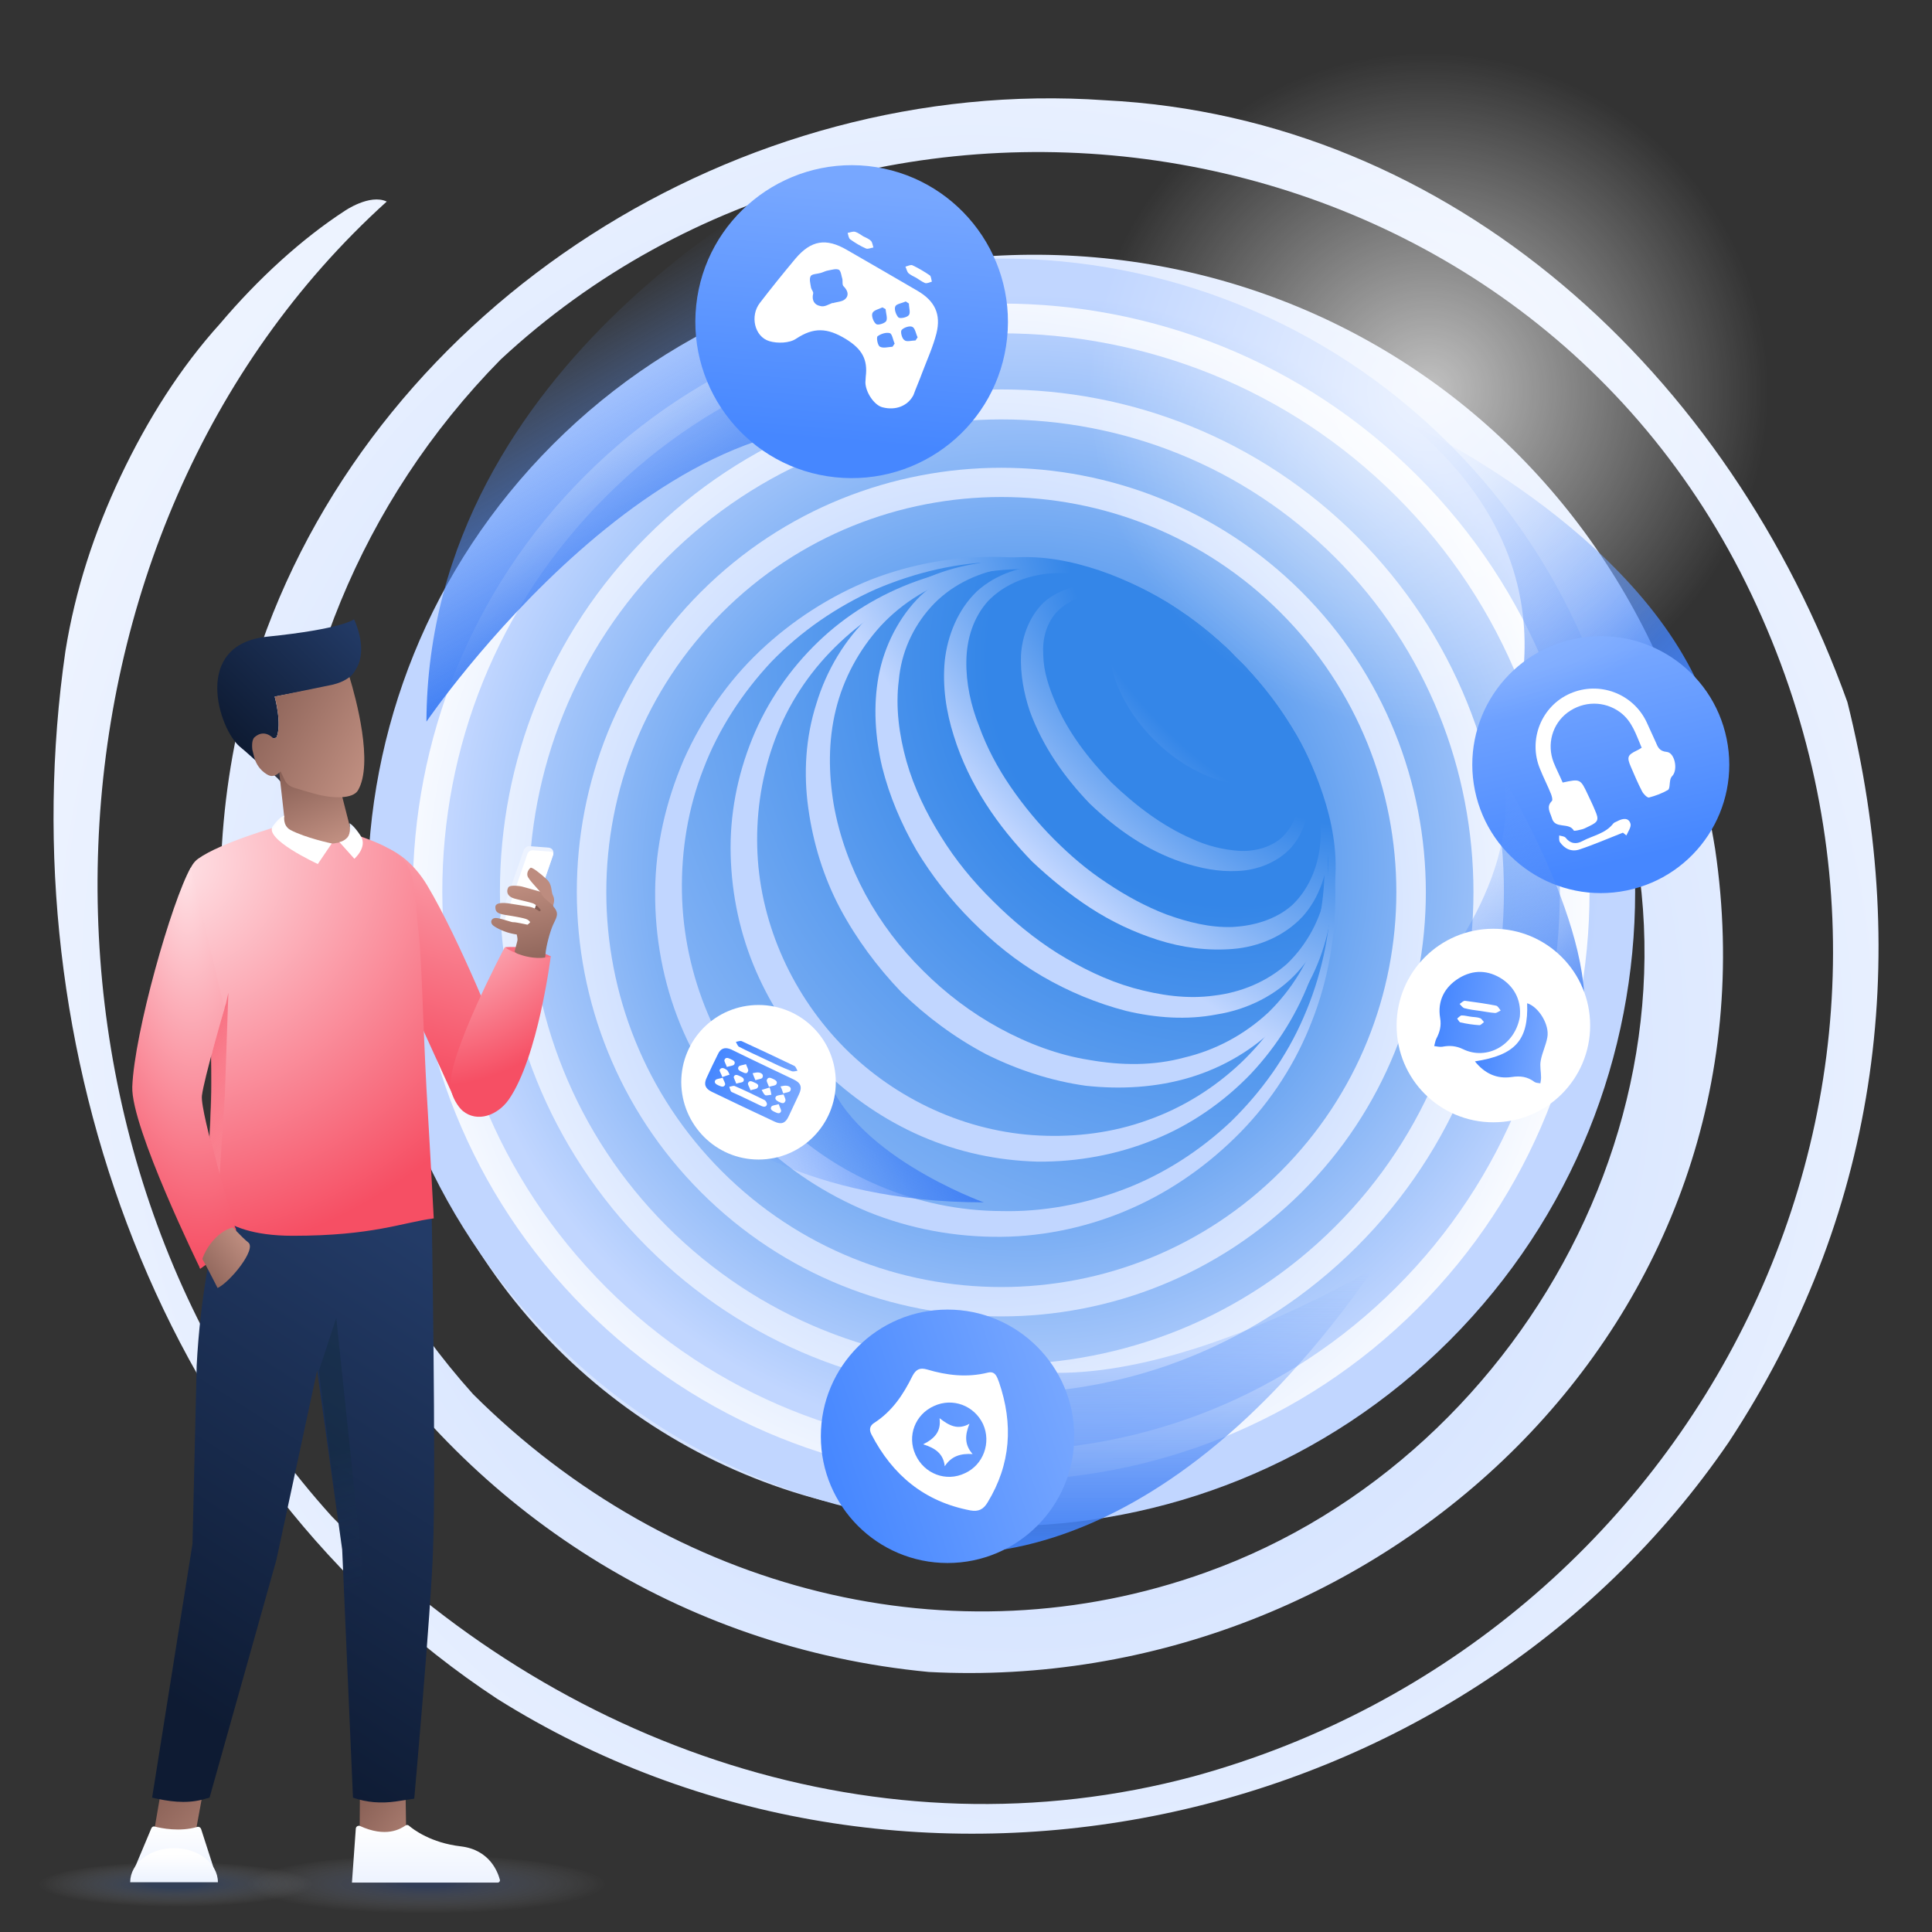 <svg width="555" height="555" viewBox="0 0 555 555" fill="none" xmlns="http://www.w3.org/2000/svg"><rect x="0" y="0" width="555" height="555" fill="#333333" stroke="none"/><path d="M397 319.1c-13.9 29.5-42.6 52.1-73.9 67.4-70.1 21.1-146.6-21-165.3-96C139 215.4 191 143.7 261.1 122.6c108.9-26.8 208.8 80.5 182 188.2C423 391.6 353.4 437 275.5 436.3c-65.8-.9-125.1-41-150.8-101.2-48.5-101.2 7.2-219.3 113.5-253.4 118.5-34.4 234.6 38.5 254.5 162.2 20.1 135.9-96.7 243.2-225.9 236.4-144-13.7-237.4-160.1-191.8-295C109.3 87.1 212.5 21.5 317.4 28.8c99.9 5 179.5 78.7 213.3 172.9 18.8 75.1 8.2 148.3-34.1 212.6C418.8 528 258.9 560.9 142.8 488 46.4 424.5 2.2 301.4 18.8 187c2.8-17.4 8.2-34 15.9-50.3 7.7-16.2 17.1-31.1 28.5-43.7C74.1 80.1 86.7 68.6 99 60.6c0 0 7.2-5 12.1-2.7C6.1 152.8.4 330.6 95.3 435.6c64.8 66.7 158.1 98.7 247.6 74.7 145.2-39.8 226.7-199.9 160.2-339.6C436.7 31 251.1 3.5 143.8 103.3 62.9 185.5 61 317 135.9 400.5c57.3 57.1 138.1 77.2 210.5 51.2C440.7 418 499 307.1 460.3 210.6c-23.4-65.2-82.7-105.2-151.1-113.4-97.6-9.9-178.5 72.2-176.3 169.6 5.1 116.8 147.8 184.1 238.6 106.6 22.1-21.2 29.5-49.2 25.5-54.3z" fill="url(#paint0_radial_12207_18169)"/><path d="M416.399 127.6c-71.1-71.1-186.4-71.1-257.5 0s-71.1 186.4 0 257.5 186.4 71.1 257.5 0c71.1-71.2 71.1-186.5 0-257.5z" fill="url(#paint1_radial_12207_18169)"/><path d="M355.1 188.8c-37.3-37.3-97.7-37.3-135 0s-37.3 97.7 0 135 97.7 37.3 135 0 37.3-97.7 0-135z" fill="url(#paint2_radial_12207_18169)"/><path d="M389.801 154.1c56.3 56.3 56.3 147.8 0 204-56.3 56.2-147.8 56.3-204 0-56.2-56.3-56.3-147.8 0-204 56.2-56.3 147.7-56.3 204 0zm-198.2 198.2c52.9 52.9 139.1 52.9 192 0 52.9-52.9 52.9-139.1 0-192.1s-139.1-52.9-192 0c-52.9 52.9-52.9 139.2 0 192.1z" fill="url(#paint3_radial_12207_18169)"/><path d="M407.199 136.7c65.9 65.9 65.9 173.3 0 239.2-65.9 65.9-173.3 65.9-239.2 0-65.9-65.9-65.9-173.3 0-239.2 66-66 173.3-66 239.2 0zm-233.1 233.1c62.7 62.7 164.4 62.5 227 0 62.6-62.5 62.7-164.6.1-227.1-62.5-62.5-164.6-62.7-227.2 0-62.7 62.6-62.5 164.4.1 227.1z" fill="url(#paint4_radial_12207_18169)"/><path d="M373.899 170c47.6 47.6 47.6 125 0 172.5s-124.9 47.6-172.5 0c-47.6-47.6-47.6-125 0-172.5s124.9-47.5 172.5 0zm-166.5 166.5c44.3 44.3 116.2 44.3 160.5 0s44.3-116.2 0-160.5-116.2-44.3-160.5 0-44.3 116.2 0 160.5z" fill="url(#paint5_radial_12207_18169)"/><path d="M355.098 188.8c17.8 17.6 28.3 42.4 28.5 67.4.1 12.6-2 25.1-6.7 37.1-4.6 11.9-11.6 22.8-20.5 31.9-8.9 9.1-19.5 16.7-31.3 21.9-11.7 5.2-24.8 8.1-37.6 8.2-12.9.1-25.9-2.2-38.2-7.2-12-5-23.2-12.2-32.4-21.5s-16.6-20.5-21.5-32.4c-4.9-12-7.3-25-7.2-38.2.1-12.9 3.1-25.8 8.2-37.7 5.2-11.7 12.6-22.5 21.9-31.3 9.3-8.8 20.2-15.8 31.9-20.5 11.9-4.6 24.5-6.8 37-6.5 25.6.5 50.3 10.9 67.9 28.8zm0 0c-8.9-8.9-19.4-15.8-31-20.6-11.5-4.7-24.1-6.9-36.5-6.8-12.4.1-24.6 3-36.1 7.9-11.2 5-21.5 12.1-30 20.9-8.3 8.9-15.1 19.3-19.4 30.6-4.4 11.2-6.4 23.3-6.2 35.4.4 24.1 10.3 47.6 27.2 64.5 16.8 17.1 40.4 27.1 64.5 27.2 12 .3 24.1-2 35.4-6.3 11.3-4.3 21.8-11.1 30.6-19.4 8.7-8.5 16-18.6 20.9-30 4.9-11.2 7.7-23.6 7.9-36.1.1-12.4-2.2-24.9-6.8-36.5-4.7-11.4-11.7-21.8-20.5-30.8z" fill="url(#paint6_radial_12207_18169)"/><path d="M355.098 188.8c15.5 15.5 25.3 36.7 26.3 58.6.5 10.9-.8 22.2-4.6 32.7-3.8 10.6-9.8 20.2-17.5 28.4-7.8 8.1-17.3 14.7-27.8 18.9-10.5 4.3-22 6.4-33.4 6.3-11.5-.3-22.8-2.7-33.4-7.3-10.6-4.6-20.1-11.2-28.3-19.1-8.1-8.1-14.6-17.7-19.2-28.3-4.6-10.6-7-21.9-7.3-33.4-.3-11.5 1.9-22.8 6.2-33.4 4.3-10.6 10.9-20.1 18.9-27.8 8.1-7.8 17.8-13.7 28.4-17.5 10.6-3.8 21.6-5.2 32.7-4.6 22.3 1.2 43.5 11 59 26.5zm0 0c-7.7-7.7-17.1-13.9-27-18.4-10-4.3-21-6.6-31.7-6.9-11-.3-21.6 1.8-31.7 5.9-10 4-18.9 10.3-26.3 18-7.4 7.7-13 16.9-16.4 26.8-3.5 10-4.9 20.6-4.4 31 1 20.8 10.3 41 25.1 55.9 14.7 14.7 34.8 24.1 55.9 25.1 10.4.5 21.1-.8 31-4.4 10-3.5 19.2-9.2 27-16.6 7.7-7.4 13.9-16.3 18-26.3s6.1-20.7 5.9-31.7c-.3-10.9-2.5-21.8-6.9-31.7-4.5-9.6-10.9-18.9-18.5-26.7z" fill="url(#paint7_radial_12207_18169)"/><path d="M355.1 188.8c5.9 5.9 11.2 12.2 15.5 19.4 4.4 7 7.9 14.7 10.3 22.8 2.4 8.1 3.5 16.6 2.3 25-.9 8.5-4.6 16.8-10.5 23.3s-14.3 10.7-23.1 12.1c-8.7 1.7-17.7 1-26.1-1-8.5-2.2-16.6-5.6-24-9.9-7.6-4.4-14.3-9.9-20.3-15.9-6.1-6.1-11.5-13-15.9-20.3-4.4-7.6-7.8-15.6-9.9-24-2-8.5-2.6-17.5-1-26.1 1.6-8.6 5.9-17.1 12.1-23.1 6.5-6 14.9-9.6 23.3-10.6 8.5-1.2 16.9 0 25 2.4 8.1 2.4 15.6 6 22.8 10.3 7.2 4.5 13.7 9.7 19.5 15.6zm0 0c-6-5.7-12.5-10.9-19.7-15.2-7.2-4.3-14.9-7.6-22.9-9.4-8-1.9-16.4-2.4-24.4-.9-7.9 1.4-15.4 5.2-20.7 11.1-5.3 5.9-8.5 13.2-9.2 21-1 7.8.1 15.8 2.2 23.3 2.2 7.7 5.7 14.9 9.9 21.6 4.2 6.8 9.2 12.9 15 18.6 5.6 5.6 11.9 10.8 18.6 15 6.8 4.2 13.9 7.7 21.6 9.9 7.6 2.1 15.5 3.3 23.3 2.2 7.7-.9 15.2-4 21-9.2 5.7-5.5 9.6-12.8 11.1-20.7 1.4-8 1-16.4-.9-24.4-2-7.9-5.2-15.6-9.4-22.9-4.5-7.5-9.7-14-15.5-20z" fill="url(#paint8_radial_12207_18169)"/><path d="M355.101 188.8c4.8 4.8 9.2 10 13.2 15.8 4 5.8 7.3 11.7 9.6 18.2 2.4 6.5 4 13.4 3.8 20.5-.3 7-2.5 14.5-7.6 20.1-5.2 5.5-12.5 8.6-19.9 9.2-7.4.6-14.7-.4-21.6-2.6-6.9-2.2-13.4-5.3-19.4-9.2-6-3.9-11.6-8.5-16.7-13.3-9.9-10.2-18.2-22.2-22.5-36.1-2.2-6.9-3.3-14.2-2.6-21.6.8-7.3 3.8-14.7 9.2-19.9 5.6-5.1 13-7.3 20.1-7.6 7-.3 13.9 1.4 20.5 3.8 6.5 2.4 12.5 5.7 18.2 9.6 5.7 3.8 10.9 8.3 15.7 13.1zm0 0c-5-4.7-10.2-9.1-16-12.9-5.7-3.6-12-6.8-18.4-8.7-6.5-2.1-13.4-3-19.8-2.4-6.6.7-12.8 3.4-17.1 7.9-4.2 4.7-6.1 10.8-6.2 17.2-.1 6.4 1.3 12.8 3.7 18.8 2.2 6.1 5.3 11.9 9 17.3s8 10.6 12.5 15.1c4.7 4.7 9.6 8.9 15.1 12.5 5.5 3.7 11.2 6.8 17.2 9.1 6.1 2.2 12.4 3.8 18.8 3.6 6.2-.3 12.5-2.1 17.2-6.2 4.6-4.3 7.4-10.6 8.1-17.2.7-6.7-.4-13.4-2.3-19.8-2.1-6.5-4.9-12.8-8.7-18.4-4.1-5.6-8.4-11-13.1-15.9z" fill="url(#paint9_radial_12207_18169)"/><path d="M355.099 188.8c6.8 6.8 12.8 14.6 17.3 23.1 4.5 8.5 7.9 17.6 9.5 27.2 1.7 9.5 1.7 19.4-.6 29.1-2.3 9.6-7 18.8-13.9 25.9-6.9 7.2-15.9 12.5-25.5 15.4-9.6 2.9-19.9 3.5-30 2.4-10-1.4-19.7-4.6-28.7-9.1-8.9-4.7-17.1-10.8-24.2-17.7-7-7.3-13-15.4-17.7-24.2-4.7-8.9-7.7-18.6-9.1-28.7-1.4-10-.8-20.3 2.3-30 2.9-9.6 8.2-18.6 15.6-25.5 7.2-6.9 16.4-11.7 25.9-13.9 9.6-2.3 19.5-2.3 29.1-.6 9.6 1.6 18.8 4.9 27.2 9.5 8.2 4.3 16.1 10.3 22.8 17.1zm0 0c-6.9-6.6-14.6-12.5-23.2-16.9-8.6-4.4-17.8-7.4-27.2-8.7-9.4-1.3-19.1-.6-28.1 2.1s-17.3 7.7-23.6 14.5c-6.2 6.8-10.7 15.1-12.9 24.1-2.2 9-2.1 18.2-.6 27.2 1.6 9.1 4.8 17.8 9.1 25.8 4.4 8.1 10 15.5 16.6 22 6.5 6.5 13.9 12.1 22 16.5s16.8 7.7 25.8 9.1c9.1 1.6 18.4 1.7 27.2-.7 8.9-2.1 17.2-6.5 24.1-12.9 6.6-6.4 11.7-14.6 14.5-23.6 2.7-9 3.4-18.8 2.1-28.1-1.3-9.4-4.3-18.6-8.7-27.2-4.7-8.5-10.4-16.3-17.1-23.2z" fill="url(#paint10_radial_12207_18169)"/><path d="M355.099 188.8c6.9 7.2 13.2 15.2 17.2 24.8 2 4.6 3.4 9.6 3.6 14.8.3 5.2-1.2 10.8-5.1 15.2-3.9 4.2-9.8 6.4-15.2 6.6-5.5.3-10.9-.8-16-2.5-10.2-3.4-19-9.6-26.6-16.9-7.3-7.6-13.5-16.4-17.2-26.6-1.7-5.1-2.7-10.5-2.5-16 .3-5.5 2.5-11.3 6.6-15.2 4.3-3.8 10.2-5.2 15.2-5.1 5.2.3 10.3 1.7 14.9 3.6 9.9 4.1 18 10.4 25.1 17.3zm0 0c-7.2-6.9-15.5-12.9-25.1-16-4.7-1.6-9.6-2.3-14.5-2.2-4.7.3-9.2 2.2-12.2 5.5-2.9 3.4-3.9 7.8-3.6 12.2.1 4.6 1.6 9.1 3.4 13.3 3.6 8.6 9.5 16.3 16.2 23.2 6.9 6.6 14.6 12.5 23.2 16.2 4.3 2 8.9 3.1 13.3 3.4 4.4.3 9-.9 12.2-3.6 3.3-3 5.1-7.4 5.5-12.2.3-4.7-.7-9.8-2.2-14.5-3.3-9.8-9.3-18.1-16.2-25.3z" fill="url(#paint11_radial_12207_18169)"/><path d="M355.102 188.8c4.2 4.2 7.899 8.7 10.799 14.2 1.4 2.7 2.6 5.5 3.1 8.6.3 1.6.401 3.3.101 4.8-.4 1.7-1.001 3.4-2.301 4.9-1.3 1.3-2.999 2.5-4.699 3.1-1.8.5-3.601.8-5.201.8-3.5-.1-6.6-.9-9.6-2.1-6-2.4-11.3-6.1-15.8-10.6-4.4-4.4-8.2-9.8-10.6-15.8-1.2-3-2-6.4-2.1-9.6-.1-1.7.101-3.5.801-5.2.5-1.8 1.7-3.5 3.1-4.7 1.4-1.2 3.3-1.9 4.9-2.4 1.7-.1 3.399-.3 4.799.1 3.1.5 6 1.8 8.6 3.1 5.4 2.9 10.001 6.6 14.101 10.8zm0 0c-4.2-4.2-9.101-7.6-14.601-9.6-2.6-1-5.6-1.7-8.2-1.7-1.3 0-2.6.3-3.8.6-1.2.4-1.9 1.2-2.7 1.9-.6.9-.999 1.8-1.199 3-.2 1.2 0 2.4.1 3.5.4 2.5 1.599 4.9 2.699 7.2 2.6 4.7 6.1 9 9.9 12.8 3.9 3.9 8.201 7.4 12.801 9.9 2.4 1.3 4.699 2.3 7.199 2.7 1.3.3 2.3.3 3.5.1 1.2-.1 2.1-.5 3-1.2.8-.8 1.6-1.6 2-2.7.4-1.2.6-2.5.6-3.8-.1-2.7-.599-5.6-1.799-8.3-1.9-5.3-5.3-10.2-9.5-14.4z" fill="url(#paint12_radial_12207_18169)"/><path d="M355.1 188.8c1.8 1.8 3.5 3.8 4.9 6 .7 1.2 1.3 2.4 1.7 3.8.3.8.3 1.6.3 2.4-.1.9-.4 1.9-1 2.9-.6.9-1.6 1.6-2.6 1.8-.9.4-1.8.5-2.7.6-1.7.1-3.4-.3-4.8-.6-3-.9-5.5-2.6-7.6-4.7-2.1-2.1-3.8-4.6-4.7-7.6-.5-1.6-.8-3.1-.6-4.8 0-.8.3-1.8.6-2.7.4-.9 1-1.8 1.8-2.6.9-.6 1.8-1 2.9-1 .9-.1 1.7.1 2.3.3 1.4.4 2.6 1 3.8 1.7 2 1 3.9 2.7 5.7 4.5zm0 0c-1.8-1.8-4-3.3-6.4-3.8-1.2-.4-2.3-.5-3.5-.4-1.2.1-1.8.8-2 1.2 0 .8.6 2.5 1.8 4.2 1.2 1.7 2.6 3.1 4 4.6 1.4 1.4 3 3 4.7 4.2 1.7 1.2 3.3 1.9 4.2 1.8.5 0 1-.8 1.2-1.9.3-1 0-2.3-.4-3.5-.3-2.4-1.7-4.6-3.6-6.4z" fill="url(#paint13_radial_12207_18169)"/><path opacity=".7" d="M50.5 548c21.764 0 39.5-2.93 39.5-6.5S72.35 535 50.5 535 11 537.93 11 541.5c0 3.662 17.65 6.5 39.5 6.5z" fill="url(#paint14_radial_12207_18169)"/><path opacity=".7" d="M122.5 550c28.445 0 51.5-3.831 51.5-8.5 0-4.669-23.055-8.5-51.5-8.5S71 536.831 71 541.5c0 4.789 23.055 8.5 51.5 8.5z" fill="url(#paint15_radial_12207_18169)"/><path d="M158.299 274.8s-5.6-3.3-13.2-2.7c-.1 0 5.9 7.3 13.2 2.7z" fill="url(#paint16_radial_12207_18169)"/><path d="M153.93 259.995l-2.243 6.207s2.465.23 2.647 0l4.018-5.051-4.422-1.156z" fill="#855D53"/><path d="M145.233 265.802l5.184.395a1.744 1.744 0 001.777-1.164l6.627-19.232c.452-1.169-.068-2.235-1.407-2.322l-5.184-.397a1.744 1.744 0 00-1.781 1.166l-6.734 19.232a1.751 1.751 0 00.76 2.084c.231.136.49.218.758.238z" fill="#EDF3FF"/><path d="M147.493 266.741l3.068.906c.712.054 1.727-2.887 1.962-3.561l6.372-18.507a.705.705 0 00-.306-.833.704.704 0 00-.303-.095l-5.165-.387a1.576 1.576 0 00-1.607 1.053l-6.689 19.305c-.346.98 1.624 2.04 2.668 2.119z" fill="#fff"/><path d="M154.671 276.822c.298-.043 1.894-.335 2.019-2.554.124-2.219 1.279-6.659 2.286-8.812 1.006-2.154 1.683-3.093 0-5.044 0 0-.541-3.355-3.564-4.202-3.022-.847-5.314-1.515-5.717-1.583-.403-.068-3.228-.541-3.699.336-.47.876-.606 2.557 2.016 3.228 2.622.671 4.911 1.144 5.45 1.48.538.335 1.623 1.182 1.894 1.869l-.403.284a6.819 6.819 0 00-2.893-1.352c-1.623-.271-6.188-1.007-6.323-1.007-.136 0-3.431-.471-3.431 1.082s.741 1.951 3.295 2.354c2.555.403 5.247.877 5.921 1.28.673.403.811.812.811.812l-.811.647s-3.499-.782-4.037-.715c-.539.068-3.899-1.277-5.179-1.209-1.28.067-1.624 1.412-.541 2.218 1.082.807 3.095 1.702 4.643 2.097 1.547.395 2.016.393 2.016.393s.338 1.209.202 1.815c-.135.606-.811 3.096-.811 3.096s3.772 3.958 6.856 3.487z" fill="url(#paint17_linear_12207_18169)"/><path d="M152.38 249.313s-1.141.942-.874 2.219c.268 1.277 3.97 4.599 4.037 5.319.068.72 3.345 3.236 3.345 3.236s.665-1.547 0-2.76c-.666-1.212-.127-3.16-1.875-4.775-1.748-1.616-4.278-3.612-4.633-3.239z" fill="#BD8C7F"/><path d="M111.699 243.8c2.8 1.3 7.2 4.2 11 10.5 9.6 16.1 20.8 44.6 20.8 44.6l-12.6 17.5-15.2-33.4-4-39.2z" fill="url(#paint18_radial_12207_18169)"/><path d="M145 272.1s6.2 4.4 13.2 2.7c0 0-3.6 28.8-12 41-3.2 4.6-9.1 6.8-13.3 3.3-1.4-1.2-3-3.9-3.4-6.4-1.5-8.5 15.5-40.6 15.5-40.6z" fill="url(#paint19_radial_12207_18169)"/><path d="M75.3 219.4s1.8 1.8 3.7 3.5c3.8 3.3 1.4 4 3.7 2.4 3.4-2.3-.3-2.5-.3-2.5s-1-2.2-1.9-2.7c-1.4-.2-4.7.4-5.2-.7z" fill="url(#paint20_radial_12207_18169)"/><path d="M81.598 234.2L80 220l16.998 3.7 4.1 16.1s-3.1 5-13.8 1.3c-2.2-.7-6.9-2.7-5.7-6.9z" fill="url(#paint21_linear_12207_18169)"/><path d="M101.702 177.9s-3.3 2.8-25 5c-21.7 2.3-13.8 26.6-7.8 31.6 1.3 1 6.2 5.5 6.2 5.5l4.1-4c-.1-1-2-3.6-2-3.6l2.2-.5c1.7-3.9-.5-11.8-.5-11.8L95.5 197c1.8-.4 3.6-1.4 5-2.5.8-.7 1.402-1.6 1.902-2.5 3.4-5.9-.7-14.1-.7-14.1z" fill="url(#paint22_linear_12207_18169)"/><path d="M78.9 200.1s2.2 7.9.5 11.8l-.9.2s-2.5-2.9-5.4-.3c-1 .9-.6 3.6-.6 3.6l.5 2c.5 2.1 1.8 3.9 3.6 5 .6.4 1.3.6 1.7.5 1 0 2.1-1.1 2.3-1.3l1.1 2.3c.5 1.2 1.5 2 2.8 2.4 1.9.6 3.7 1.1 5.8 1.7 5.4 1.5 11.001 1.5 12.501-.9 4.6-7.7-.6-26.7-2.4-32.6-1.4 1.1-3.2 1.8-4.9 2.2l-16.6 3.4z" fill="url(#paint23_linear_12207_18169)"/><path d="M103.401 513.7l-.1 14.2h13.4l-.2-13.3-13.1-.9z" fill="url(#paint24_linear_12207_18169)"/><path d="M46.398 513.6l-2.5 14.6 12.1-.8 2.2-12-11.8-1.8z" fill="url(#paint25_linear_12207_18169)"/><path d="M102.202 525.4l-1.1 15.4h41.9c.4 0 .7-.4.6-.8-.6-2.2-2.9-8.6-11.2-9.6-8.6-1-13.6-4.8-15-6-.3-.2-.6-.2-.9 0-1.5 1-5.6 3.6-13.2.1-.6-.1-1.1.3-1.1.9z" fill="url(#paint26_linear_12207_18169)"/><path d="M123.999 348.3s1.3 72.7.4 96.9c-.6 17.9-5.4 71.5-5.4 71.5l-5.3.8c-4.2.6-8.4.3-12.3-1.1l-3.1-71.3-7.2-51.4-11.7 54.4-19.2 68.3-2.2.6c-4.8 1.2-9.6.5-14.3-.6l11.6-72.9 1.2-51.2c.5-9.7 1.6-19.3 3.3-28.9l2.7-14.9 61.5-.2z" fill="url(#paint27_linear_12207_18169)"/><path d="M57.5 364.5c4.166-2.833 12-9.6 10-12-2.5-3-11.5 9-10 12z" fill="#F64F64"/><path d="M44.398 524.7c1.9.5 7.3 1.6 12.3.1.4-.1.9.1 1.1.7l3.8 11.8h-23.2l5-11.9c.2-.6.6-.8 1-.7z" fill="url(#paint28_linear_12207_18169)"/><path d="M37.398 540.7c0-5.4 5.7-9.8 12.6-9.8 6.9 0 12.6 4.4 12.6 9.8h-25.2z" fill="url(#paint29_linear_12207_18169)"/><path opacity=".3" d="M96.602 378.6l-5 15.2 6.7 51.4 1.3 36.6 5-10.4-.8-24.1-7.2-68.7z" fill="url(#paint30_linear_12207_18169)"/><path d="M100.4 239.2s-.1 1.8-2.4 2.6c-2.9 1.1-8.8.8-17.2-4.7 0 0-17.4 4.9-23.9 9.6-9.5 6.9 3.9 40.3 3.9 60.4s-2 36.8-2 36.8S61.1 355 84.1 355s31.4-3.8 40.5-5c0 0-.9-17.2-2.1-37.5-.9-16.9-1.4-36.9-2.1-43.2-2.4-20.1 1.1-23.2-20-30.1z" fill="url(#paint31_radial_12207_18169)"/><path d="M95.3 242.3l-4 5.9s-15.7-7.2-12.9-10.9c2.1-2.9 3.3-3 3.3-3s-.6 2.8 1.7 4.1c4.3 2.3 11.9 3.9 11.9 3.9z" fill="url(#paint32_linear_12207_18169)"/><path d="M97.5 241.9l4.3 4.8s3.9-3.4 1.8-6.6c-2.1-3.2-3.2-3.6-3.2-3.6s.6 2.9-.7 4.2c-.8.8-1.6 1.1-2.2 1.2z" fill="url(#paint33_linear_12207_18169)"/><path d="M65.6 285.2l-1 29.2-1.5 23-2.9-11 .5-12.9-.1-9.4c1.1-6.4 4.3-15.8 4.3-15.8l.7-3.1z" fill="url(#paint34_linear_12207_18169)"/><path d="M65.602 351.2s4 4.4 5.7 5.7c2.5 1.9-5.2 11.4-8.8 13.1 0 0-5.1-10.2-6.3-11.4-1.1-.9 9.4-7.4 9.4-7.4z" fill="url(#paint35_linear_12207_18169)"/><path d="M54.798 249.2c-5.5 9.8-16.2 47.4-16.8 63-.4 11.6 19.5 52.2 19.5 52.2.6-5.7 5.7-11.4 10-11.9 0 0-10-32.7-9.5-37.7.6-5 6.5-25.1 6.5-25.1" fill="url(#paint36_radial_12207_18169)"/><path d="M232.7 49.6s-109.8 53.1-110.2 157.7c0 0 70.4-103 139.3-82.3l-29.1-75.4z" fill="url(#paint37_linear_12207_18169)"/><path d="M239.898 137.1c24.7 2.6 46.8-15.2 49.4-39.9 2.6-24.7-15.2-46.8-39.9-49.5-24.6-2.6-46.8 15.3-49.4 40-2.6 24.6 15.2 46.8 39.9 49.4z" fill="url(#paint38_linear_12207_18169)"/><path d="M404.801 121.6s66.4 30.6 85.2 80.1l-61.5 21.1c0-.1 32.8-54.4-23.7-101.2z" fill="url(#paint39_linear_12207_18169)"/><path d="M467.302 255.8c20-4.1 32.8-23.6 28.7-43.6-4.1-20-23.6-32.8-43.6-28.7-20 4.1-32.8 23.7-28.7 43.6 4.1 19.9 23.6 32.8 43.6 28.7z" fill="url(#paint40_linear_12207_18169)"/><path d="M407.199 286.4s29.7-31 24.8-62.7c0 0 30.1 49.6 21.7 75.2l-46.5-12.5z" fill="url(#paint41_linear_12207_18169)"/><path d="M428.999 322.4c15.4 0 27.8-12.5 27.8-27.8 0-15.4-12.5-27.8-27.8-27.8-15.4 0-27.8 12.5-27.8 27.8 0 15.4 12.4 27.8 27.8 27.8z" fill="#fff"/><path d="M267.301 445.6s61.9 13.1 127.3-81.2c0 0-85.5 51.7-125 19.3l-2.3 61.9z" fill="url(#paint42_linear_12207_18169)"/><path d="M205.602 323.9s25.2 21.5 77 21.5c0 0-39.8-14.3-45.7-38.7-3.7-15.5-31.3 17.2-31.3 17.2z" fill="url(#paint43_linear_12207_18169)"/><path d="M217.899 333.1c12.3 0 22.2-9.9 22.2-22.2 0-12.3-9.9-22.2-22.2-22.2-12.3 0-22.2 9.9-22.2 22.2.1 12.3 10 22.2 22.2 22.2z" fill="#fff"/><path d="M272.201 449c20.1 0 36.4-16.3 36.4-36.4 0-20.1-16.3-36.4-36.4-36.4-20.1 0-36.4 16.3-36.4 36.4 0 20.1 16.3 36.4 36.4 36.4z" fill="url(#paint44_linear_12207_18169)"/><path opacity=".7" d="M410 209.3c54.1 0 98-43.5 98-97.2s-43.9-97.2-98-97.2-98 43.5-98 97.2 43.9 97.2 98 97.2z" fill="url(#paint45_radial_12207_18169)"/><path d="M436.6 292.1c-1.4 8.2-9.5 12.6-16.3 9.3-2.1-1-3.9-1.1-6-.7-.7.1-1.6-.1-2.3-.2.2-.7.3-1.5.6-2.1 1-1.9 1.5-3.7 1.1-6-.8-4.8 1.2-8.8 5.4-11.4 4.1-2.5 8.4-2.4 12.5.3 3.9 2.7 5.4 6.6 5 10.8zm-11.4-1.7c1.4.2 2.8.5 4.3.6.5 0 1.1-.5 1.6-.7-.4-.5-.8-1.3-1.3-1.4-3-.6-5.9-1-8.9-1.4-.5-.1-1.1.6-1.6.9.4.4.8 1 1.3 1.2 1.5.4 3 .6 4.6.8zm-2.4 1.7c-1-.1-1.9-.4-2.9-.4-.4 0-.9.6-1.3.9.3.4.6 1 .9 1.1 1.8.4 3.7.7 5.5.8.4 0 .9-.6 1.3-.9-.4-.4-.7-1-1.1-1.1-.7-.3-1.6-.3-2.4-.4z" fill="url(#paint46_linear_12207_18169)"/><path d="M423.699 304.9c11.6-1.8 15.4-6.1 15-16.7 3.3 1 6.5 6.2 5.8 9.8-.4 2.3-1.5 4.4-1.9 6.7-.3 1.5.1 3.2.1 4.8 0 .6-.1 1.1-.2 1.7-.6-.1-1.3-.1-1.7-.4-2-1.5-4-1.8-6.6-1.4-4.2.6-7.7-1-10.5-4.5z" fill="url(#paint47_linear_12207_18169)"/><path d="M219.2 305.9c2.9 1.4 5.9 2.8 8.8 4.2 2.1 1 2.5 2.2 1.5 4.3-1 2.1-2 4.3-3 6.4-.9 1.9-2.1 2.3-4 1.4-6-2.8-12.1-5.7-18.1-8.6-1.8-.9-2.3-2.1-1.4-4 1-2.2 2.1-4.5 3.2-6.7.8-1.8 2.1-2.2 3.9-1.4 3 1.5 6 2.9 9.1 4.4zm-4.9 9.7s0-.1 0 0c1.5.7 2.9 1.4 4.4 2.1.6.3 1.4.4 1.6-.4.1-.4-.3-1.1-.7-1.3-2.8-1.4-5.7-2.8-8.5-4-.4-.2-1 .1-1.6.2.2.5.3 1.3.7 1.5 1.3.6 2.7 1.2 4.1 1.9zm10.8-1.2c-1 .2-1.9.2-2.2.6-.5.7.2 1.2.8 1.5.7.3 1.5.8 1.9-.2.2-.4-.2-1.1-.5-1.9zm-9.5-1.2c.9-.3 1.7-.3 2-.7.6-.8-.1-1.2-.8-1.5-.7-.3-1.5-.8-1.9.1-.2.4.4 1.2.7 2.1zm-4.1-1.9c.9-.3 1.7-.3 2-.6.5-.7-.1-1.2-.8-1.5-.7-.3-1.5-.8-1.9.1-.1.3.4 1.1.7 2zm5.5-1c.9-.3 1.7-.3 2-.7.5-.9-.3-1.4-1-1.5-.6-.1-1.2.1-1.8.2.2.5.4 1.1.8 2zm4.1 2.1c-1 .3-1.7.5-2.3.7.3.5.6 1.2 1 1.5.5.2 1.2-.1 1.8-.1-.1-.6-.2-1.2-.5-2.1zm3.9 1.7c.9-.3 1.7-.3 2-.7.5-.9-.2-1.4-1-1.5-.6-.1-1.2.1-1.8.2.3.5.5 1.1.8 2zm-17.5-4.7l2.1-.7c-.3-.5-.4-1.1-.9-1.4-.6-.4-1.5-.9-2 .1 0 .4.5 1.1.8 2zm1.3-2.9c.9-.3 1.8-.3 2.1-.7.5-.8-.2-1.2-.9-1.5-.7-.3-1.5-.8-1.9.2-.1.4.4 1.1.7 2zm5.5-.8c-.9.3-1.8.3-2.1.7-.5.8.2 1.2.9 1.5.7.3 1.5.8 1.8-.2.2-.4-.3-1.1-.6-2zm9.4 11.5c-1 .3-1.9.3-2.1.7-.5.7.2 1.2.9 1.5.7.3 1.5.8 1.9-.2 0-.5-.4-1.1-.7-2zm-2.8-5c1-.3 1.8-.3 2.1-.7.5-.8-.2-1.2-.8-1.5-.7-.3-1.5-.8-1.9.2-.2.4.3 1.1.6 2zm-13.3-2.6c-1 .3-1.8.3-2.1.7-.5.7.2 1.2.9 1.5.7.3 1.5.7 1.9-.2.1-.5-.4-1.1-.7-2z" fill="url(#paint48_linear_12207_18169)"/><path d="M219.798 304.3c-2.5-1.2-5-2.3-7.5-3.6-.4-.2-.6-.9-.9-1.4.6-.1 1.2-.4 1.7-.2 5 2.3 10.1 4.7 15.1 7.1.4.2.6.9.9 1.4-.6.1-1.2.3-1.7.1-2.6-1-5.1-2.2-7.6-3.4z" fill="url(#paint49_linear_12207_18169)"/><path d="M471.602 214.8c-1.6-3.7-2.7-7.6-6.2-10.2-4.5-3.3-10.5-3.3-15.1.1-4.4 3.3-6 9.1-4 14.3.8 2 1.8 3.9 2.6 5.8 5.1-1.1 5.1-1.1 7.3 3.6.7 1.5 1.4 2.9 2 4.4 1.2 2.7.9 3.3-1.6 4.5-.7.3-1.3.7-2 .9-.8.2-2.3.6-2.5.4-1.4-2.5-5.4-.3-6.3-3.6-.5-1.7-1.7-3.2 0-4.9.3-.3 0-1.3-.2-1.9-1-2.5-2.2-4.8-3.2-7.3-3.5-8.4.4-18.1 8.7-21.7 8.3-3.6 18 0 21.9 8.2.9 1.9 1.7 3.8 2.6 5.7.6 1.4 1 2.7 3.2 2.9 2.3.2 3.3 5.1 1.6 6.9-.3.3-.5.7-.6 1.2-.2.9-.1 2.4-.6 2.8-1.7 1-3.6 1.7-5.5 2.2-.5.1-1.6-1-2-1.8-1.2-2.3-2.2-4.7-3.2-7-1.2-2.8-1-3.4 1.7-4.7.4-.2.8-.4 1.4-.8zm-5.399 24.4c-4.1 1.6-8.2 3.4-12.4 4.8-2.3.8-4.3-.1-5.7-2.1-.3-.5-.2-1.3-.2-1.9.6.2 1.4.2 1.8.6 1.4 1.8 3.1 2 4.9 1 3-1.6 6.6-2.1 8.9-5.1.3-.3.8-.4 1.3-.7 1.4-.7 3.1-1 3.6.9.2.9-.7 2.2-1.2 3.3-.5-.4-.7-.6-1-.8zM262.401 113.5c-1.6 3.1-5.1 4.5-8.9 3.5-2.4-.6-4.9-4.4-4.9-7.2 0-.5.1-1 .1-1.6.6-4.9-1-7.9-5.7-10.8-5.4-3.3-9.3-3.4-14.3-.1-1.9 1.3-5.4 1.4-7.7.7-4.3-1.3-5.6-7.3-2.7-11 3.3-4.3 6.7-8.5 10.2-12.7 4.5-5.3 8.8-6 14.8-2.5 6.8 3.9 13.5 7.8 20.2 11.7 5 2.9 6.9 6.7 5.5 12.3-1 3.9-2.7 7.6-4.1 11.3-.8 2.2-1.7 4.2-2.5 6.4zm-23.2-26.5v.1c1.2-.4 2.8-.4 3.6-1.2 1.2-1.1.7-2.5-.5-3.7-.4-.4-.2-1.3-.3-2-.3-.9-.4-2.3-1-2.7-.8-.4-2 0-3.1.2-.7.1-1.4.5-2.1.7-1 .3-2.6.3-2.9.9-.5.8-.1 2.2.1 3.4.1.5.7 1.1.6 1.6-.5 2 .4 3.3 2 3.6 1.2.4 2.5-.5 3.6-.9zm17.2 12.6l.6-.9c-.5-1.1-.7-2.8-1.4-3-1-.3-2.6.2-3.5.9-.4.3 0 2.7.7 3 .9.5 2.3.1 3.6 0zm4.7-12.4l-.9-.6c-1.1.5-2.7.7-3 1.4-.4.8.2 2.5.9 3.2.5.4 2.5 0 3-.7s0-2.1 0-3.3zm1.9 10.6l.6-.9c-.5-1-.7-2.6-1.5-3-.8-.4-2.5.2-3.1.9-.4.5.1 2.5.8 2.9.6.6 2.1.1 3.2.1zm-8.6-9c-.3-.2-.6-.3-.9-.5-1 .5-2.6.8-2.9 1.7-.3.8.3 2.5 1.1 3.1.5.4 2.5-.2 2.9-.9.4-.8-.1-2.2-.2-3.4zm8.801-9c-.8-.4-1.6-.8-2.2-1.3-.5-.5-.6-1.3-.9-1.9.7-.2 1.5-.6 2-.4 1.7.8 3.4 1.8 5 2.9.4.3.4 1.2.6 1.8-.7.2-1.4.6-2 .4-.9-.4-1.7-1-2.5-1.5zM248 67.9c.8.4 1.6.7 2.2 1.3.4.4.5 1.3.7 1.9-.7.1-1.5.5-2.1.3-1.6-.7-3.1-1.6-4.5-2.6-.5-.3-.6-1.2-.8-1.9.7-.1 1.5-.5 2.2-.3.9.3 1.6.9 2.3 1.3zm39.001 329.2c4.1 12 3.4 23.5-3.3 34.5-1.2 2-2.6 2.7-4.9 2.3-13.2-2.5-22.4-10.1-28.5-21.9-.7-1.4-.4-2.5.9-3.3 5.1-3.3 8.3-8.1 10.9-13.4 1-1.9 2.1-2.5 4.2-1.9 5.7 1.7 11.5 2.4 17.5.9 2.1-.5 2.6 1.2 3.2 2.8zm-24 20.8c2.5 5.5 8.8 7.9 14.2 5.3 5.3-2.4 7.6-8.8 5.2-14.1-2.5-5.3-8.7-7.7-14.1-5.2-5.4 2.4-7.8 8.6-5.3 14z" fill="#fff"/><path d="M271.399 421.2c-.4-3.6-2.7-5.2-6.2-6.3 3.4-1.7 5.2-3.8 4.7-7.5 2.7 2.1 5.2 3.5 8.6 1.6-1.3 3.2-1.5 6 .9 8.7-3.5-.2-6.1.6-8 3.5z" fill="#fff"/><defs><linearGradient id="paint49_linear_12207_18169" x1="211.347" y1="299.306" x2="229.034" y2="307.667" gradientUnits="userSpaceOnUse"><stop offset=".001" stop-color="#4687FF"/><stop offset=".999" stop-color="#77A7FF"/></linearGradient><linearGradient id="paint27_linear_12207_18169" x1="44" y1="485" x2="125" y2="358" gradientUnits="userSpaceOnUse"><stop stop-color="#0E1B33"/><stop offset=".998" stop-color="#233B67"/></linearGradient><linearGradient id="paint48_linear_12207_18169" x1="204.505" y1="306.291" x2="228.006" y2="317.4" gradientUnits="userSpaceOnUse"><stop offset=".001" stop-color="#4687FF"/><stop offset=".999" stop-color="#77A7FF"/></linearGradient><linearGradient id="paint47_linear_12207_18169" x1="424.842" y1="297.22" x2="444.163" y2="300.162" gradientUnits="userSpaceOnUse"><stop offset=".001" stop-color="#4687FF"/><stop offset=".999" stop-color="#77A7FF"/></linearGradient><linearGradient id="paint46_linear_12207_18169" x1="413.535" y1="289.041" x2="436.531" y2="292.542" gradientUnits="userSpaceOnUse"><stop offset=".001" stop-color="#4687FF"/><stop offset=".999" stop-color="#77A7FF"/></linearGradient><linearGradient id="paint44_linear_12207_18169" x1="237.547" y1="423.753" x2="306.916" y2="401.407" gradientUnits="userSpaceOnUse"><stop offset=".001" stop-color="#4687FF"/><stop offset=".999" stop-color="#77A7FF"/></linearGradient><linearGradient id="paint43_linear_12207_18169" x1="266.81" y1="317.942" x2="218.368" y2="345.911" gradientUnits="userSpaceOnUse"><stop offset=".001" stop-color="#4180F4"/><stop offset=".263" stop-color="#4583F5" stop-opacity=".738"/><stop offset=".547" stop-color="#528DF8" stop-opacity=".453"/><stop offset=".841" stop-color="#689CFC" stop-opacity=".158"/><stop offset=".999" stop-color="#77A7FF" stop-opacity="0"/></linearGradient><linearGradient id="paint42_linear_12207_18169" x1="330.933" y1="446.192" x2="330.929" y2="364.393" gradientUnits="userSpaceOnUse"><stop offset=".001" stop-color="#4180F4"/><stop offset=".25" stop-color="#4784F5" stop-opacity=".751"/><stop offset=".574" stop-color="#5790F8" stop-opacity=".426"/><stop offset=".937" stop-color="#72A3FE" stop-opacity=".062"/><stop offset=".999" stop-color="#77A7FF" stop-opacity="0"/></linearGradient><linearGradient id="paint41_linear_12207_18169" x1="455.293" y1="297.545" x2="409.311" y2="242.764" gradientUnits="userSpaceOnUse"><stop offset=".001" stop-color="#4180F4"/><stop offset=".25" stop-color="#4784F5" stop-opacity=".751"/><stop offset=".574" stop-color="#5790F8" stop-opacity=".426"/><stop offset=".937" stop-color="#72A3FE" stop-opacity=".062"/><stop offset=".999" stop-color="#77A7FF" stop-opacity="0"/></linearGradient><linearGradient id="paint40_linear_12207_18169" x1="466.241" y1="247.379" x2="452.847" y2="189.459" gradientUnits="userSpaceOnUse"><stop offset=".001" stop-color="#4687FF"/><stop offset=".999" stop-color="#77A7FF"/></linearGradient><linearGradient id="paint39_linear_12207_18169" x1="472.65" y1="219.109" x2="389.61" y2="136.917" gradientUnits="userSpaceOnUse"><stop offset=".001" stop-color="#4180F4"/><stop offset=".25" stop-color="#4784F5" stop-opacity=".751"/><stop offset=".574" stop-color="#5790F8" stop-opacity=".426"/><stop offset=".937" stop-color="#72A3FE" stop-opacity=".062"/><stop offset=".999" stop-color="#77A7FF" stop-opacity="0"/></linearGradient><linearGradient id="paint38_linear_12207_18169" x1="241.808" y1="127" x2="247.799" y2="54.847" gradientUnits="userSpaceOnUse"><stop offset=".001" stop-color="#4687FF"/><stop offset=".999" stop-color="#77A7FF"/></linearGradient><linearGradient id="paint37_linear_12207_18169" x1="198.005" y1="163.773" x2="157.146" y2="93.007" gradientUnits="userSpaceOnUse"><stop offset=".001" stop-color="#4180F4"/><stop offset=".25" stop-color="#4784F5" stop-opacity=".751"/><stop offset=".574" stop-color="#5790F8" stop-opacity=".426"/><stop offset=".937" stop-color="#72A3FE" stop-opacity=".062"/><stop offset=".999" stop-color="#77A7FF" stop-opacity="0"/></linearGradient><linearGradient id="paint35_linear_12207_18169" x1="70.724" y1="356.055" x2="56" y2="368" gradientUnits="userSpaceOnUse"><stop stop-color="#BF8E80"/><stop offset="1" stop-color="#855D53"/></linearGradient><linearGradient id="paint34_linear_12207_18169" x1="125.361" y1="353.874" x2="40.5" y2="288.5" gradientUnits="userSpaceOnUse"><stop stop-color="#FFD3D7" stop-opacity="0"/><stop offset="1" stop-color="#F64F64"/></linearGradient><linearGradient id="paint33_linear_12207_18169" x1="99.028" y1="231.415" x2="100.437" y2="239.741" gradientUnits="userSpaceOnUse"><stop stop-color="#BDD4FF"/><stop offset="1" stop-color="#fff"/></linearGradient><linearGradient id="paint32_linear_12207_18169" x1="71.333" y1="228.043" x2="80.632" y2="235.921" gradientUnits="userSpaceOnUse"><stop stop-color="#BDD4FF"/><stop offset="1" stop-color="#fff"/></linearGradient><linearGradient id="paint17_linear_12207_18169" x1="148.48" y1="253.967" x2="154.295" y2="281.014" gradientUnits="userSpaceOnUse"><stop stop-color="#BF8E80"/><stop offset="1" stop-color="#855D53"/></linearGradient><linearGradient id="paint30_linear_12207_18169" x1="95" y1="410" x2="108" y2="455" gradientUnits="userSpaceOnUse"><stop offset=".146" stop-color="#0E2933"/><stop offset="1" stop-color="#233B67" stop-opacity="0"/></linearGradient><linearGradient id="paint29_linear_12207_18169" x1="50.076" y1="540.66" x2="50.076" y2="530.876" gradientUnits="userSpaceOnUse"><stop stop-color="#EDF3FF"/><stop offset=".813" stop-color="#fff"/></linearGradient><linearGradient id="paint28_linear_12207_18169" x1="50.024" y1="537.231" x2="50.024" y2="524.709" gradientUnits="userSpaceOnUse"><stop stop-color="#EDF3FF"/><stop offset=".998" stop-color="#fff"/></linearGradient><linearGradient id="paint21_linear_12207_18169" x1="95" y1="242" x2="85" y2="219" gradientUnits="userSpaceOnUse"><stop stop-color="#BF8E80"/><stop offset="1" stop-color="#855D53"/></linearGradient><linearGradient id="paint22_linear_12207_18169" x1="62" y1="206.5" x2="96" y2="171.5" gradientUnits="userSpaceOnUse"><stop stop-color="#0E1B33"/><stop offset="1" stop-color="#233B67"/></linearGradient><linearGradient id="paint23_linear_12207_18169" x1="105" y1="222" x2="69" y2="201.5" gradientUnits="userSpaceOnUse"><stop stop-color="#BF8E80"/><stop offset="1" stop-color="#855D53"/></linearGradient><linearGradient id="paint24_linear_12207_18169" x1="125.832" y1="533.009" x2="102.23" y2="515.527" gradientUnits="userSpaceOnUse"><stop stop-color="#BF8E80"/><stop offset="1" stop-color="#855D53"/></linearGradient><linearGradient id="paint25_linear_12207_18169" x1="68.704" y1="538.269" x2="42.311" y2="513.621" gradientUnits="userSpaceOnUse"><stop stop-color="#BF8E80"/><stop offset="1" stop-color="#855D53"/></linearGradient><linearGradient id="paint26_linear_12207_18169" x1="122.403" y1="540.936" x2="122.403" y2="524.428" gradientUnits="userSpaceOnUse"><stop stop-color="#EDF3FF"/><stop offset=".998" stop-color="#fff"/></linearGradient><radialGradient id="paint1_radial_12207_18169" cx="0" cy="0" r="1" gradientUnits="userSpaceOnUse" gradientTransform="rotate(-15.24 1080.322 -974.611) scale(165.993)"><stop offset=".263" stop-color="#3486E8"/><stop offset="1" stop-color="#C1D6FF"/></radialGradient><radialGradient id="paint20_radial_12207_18169" cx="0" cy="0" r="1" gradientUnits="userSpaceOnUse" gradientTransform="rotate(-11.576 1137.3 -282.745) scale(3.86)"><stop stop-color="#393944"/><stop offset="1" stop-color="#0E1B33"/></radialGradient><radialGradient id="paint19_radial_12207_18169" cx="0" cy="0" r="1" gradientUnits="userSpaceOnUse" gradientTransform="matrix(48.5 26.5 -29.802 54.544 129 251.5)"><stop stop-color="#FFE4E8"/><stop offset="1" stop-color="#F64F64"/></radialGradient><radialGradient id="paint18_radial_12207_18169" cx="0" cy="0" r="1" gradientUnits="userSpaceOnUse" gradientTransform="rotate(111.066 5.988 144.938) scale(117.935 179.871)"><stop stop-color="#FFE4E8"/><stop offset="1" stop-color="#F64F64"/></radialGradient><radialGradient id="paint31_radial_12207_18169" cx="0" cy="0" r="1" gradientUnits="userSpaceOnUse" gradientTransform="matrix(48.557 101.528 -112.202 53.662 48.443 248.473)"><stop stop-color="#FFE4E8"/><stop offset="1" stop-color="#F64F64"/></radialGradient><radialGradient id="paint16_radial_12207_18169" cx="0" cy="0" r="1" gradientUnits="userSpaceOnUse" gradientTransform="matrix(1.153 14.003 -3.013 .248 170.436 257.938)"><stop stop-color="#FFD3D7"/><stop offset="1" stop-color="#F76E80"/></radialGradient><radialGradient id="paint15_radial_12207_18169" cx="0" cy="0" r="1" gradientUnits="userSpaceOnUse" gradientTransform="matrix(51.562 0 0 8.51 122.529 541.176)"><stop offset=".119" stop-color="#3057B2" stop-opacity=".4"/><stop offset="1" stop-color="#fff" stop-opacity="0"/></radialGradient><radialGradient id="paint14_radial_12207_18169" cx="0" cy="0" r="1" gradientUnits="userSpaceOnUse" gradientTransform="matrix(39.496 0 0 6.504 50.48 541.252)"><stop offset=".187" stop-color="#305EB2" stop-opacity=".4"/><stop offset="1" stop-color="#fff" stop-opacity="0"/></radialGradient><radialGradient id="paint13_radial_12207_18169" cx="0" cy="0" r="1" gradientUnits="userSpaceOnUse" gradientTransform="matrix(-121.05 121.05 -261.454 -261.454 355.016 188.7)"><stop offset=".168" stop-color="#3486E8"/><stop offset=".479" stop-color="#C1D6FF"/></radialGradient><radialGradient id="paint36_radial_12207_18169" cx="0" cy="0" r="1" gradientUnits="userSpaceOnUse" gradientTransform="matrix(44.08 -2.336 6.063 114.423 53 249)"><stop stop-color="#FFE4E8"/><stop offset="1" stop-color="#F64F64"/></radialGradient><radialGradient id="paint12_radial_12207_18169" cx="0" cy="0" r="1" gradientUnits="userSpaceOnUse" gradientTransform="matrix(-121.05 121.05 -261.454 -261.454 355.018 188.7)"><stop offset=".168" stop-color="#3486E8"/><stop offset=".479" stop-color="#C1D6FF"/></radialGradient><radialGradient id="paint11_radial_12207_18169" cx="0" cy="0" r="1" gradientUnits="userSpaceOnUse" gradientTransform="matrix(-121.026 121.026 -261.402 -261.402 355.068 188.752)"><stop offset=".168" stop-color="#3486E8"/><stop offset=".479" stop-color="#C1D6FF"/></radialGradient><radialGradient id="paint10_radial_12207_18169" cx="0" cy="0" r="1" gradientUnits="userSpaceOnUse" gradientTransform="matrix(-121.05 121.05 -261.454 -261.454 355.016 188.7)"><stop offset=".168" stop-color="#3486E8"/><stop offset=".479" stop-color="#C1D6FF"/></radialGradient><radialGradient id="paint9_radial_12207_18169" cx="0" cy="0" r="1" gradientUnits="userSpaceOnUse" gradientTransform="matrix(-121.05 121.05 -261.454 -261.454 355.018 188.7)"><stop offset=".168" stop-color="#3486E8"/><stop offset=".479" stop-color="#C1D6FF"/></radialGradient><radialGradient id="paint8_radial_12207_18169" cx="0" cy="0" r="1" gradientUnits="userSpaceOnUse" gradientTransform="matrix(-121.05 121.05 -261.454 -261.454 355.016 188.7)"><stop offset=".168" stop-color="#3486E8"/><stop offset=".479" stop-color="#C1D6FF"/></radialGradient><radialGradient id="paint7_radial_12207_18169" cx="0" cy="0" r="1" gradientUnits="userSpaceOnUse" gradientTransform="matrix(-121.038 121.038 -261.428 -261.428 355.147 188.831)"><stop offset=".168" stop-color="#3486E8"/><stop offset=".479" stop-color="#C1D6FF"/></radialGradient><radialGradient id="paint6_radial_12207_18169" cx="0" cy="0" r="1" gradientUnits="userSpaceOnUse" gradientTransform="matrix(-121.05 121.05 -261.454 -261.454 354.99 188.675)"><stop offset=".168" stop-color="#3486E8"/><stop offset=".479" stop-color="#C1D6FF"/></radialGradient><radialGradient id="paint5_radial_12207_18169" cx="0" cy="0" r="1" gradientUnits="userSpaceOnUse" gradientTransform="matrix(180.054 -8.686 9.364 194.096 283.572 260.212)"><stop offset=".412" stop-color="#BDD4FF"/><stop offset="1" stop-color="#fff"/></radialGradient><radialGradient id="paint45_radial_12207_18169" cx="0" cy="0" r="1" gradientUnits="userSpaceOnUse" gradientTransform="rotate(-170.783 209.651 39.57) scale(97.974 97.223)"><stop stop-color="#fff"/><stop offset=".074" stop-color="#fff" stop-opacity=".926"/><stop offset="1" stop-color="#fff" stop-opacity="0"/></radialGradient><radialGradient id="paint4_radial_12207_18169" cx="0" cy="0" r="1" gradientUnits="userSpaceOnUse" gradientTransform="matrix(180.054 -8.686 9.364 194.096 283.57 260.212)"><stop offset=".412" stop-color="#BDD4FF"/><stop offset="1" stop-color="#fff"/></radialGradient><radialGradient id="paint3_radial_12207_18169" cx="0" cy="0" r="1" gradientUnits="userSpaceOnUse" gradientTransform="matrix(180.054 -8.686 9.364 194.096 283.574 260.212)"><stop offset=".412" stop-color="#BDD4FF"/><stop offset="1" stop-color="#fff"/></radialGradient><radialGradient id="paint2_radial_12207_18169" cx="0" cy="0" r="1" gradientUnits="userSpaceOnUse" gradientTransform="rotate(135 138.479 167.915) scale(279.488)"><stop offset=".255" stop-color="#3486E8"/><stop offset="1" stop-color="#C1D6FF"/></radialGradient><radialGradient id="paint0_radial_12207_18169" cx="0" cy="0" r="1" gradientUnits="userSpaceOnUse" gradientTransform="matrix(-273.057 64.926 -70.202 -295.25 286.797 295.596)"><stop stop-color="#BDD4FF"/><stop offset="1" stop-color="#EDF3FF"/></radialGradient></defs></svg>